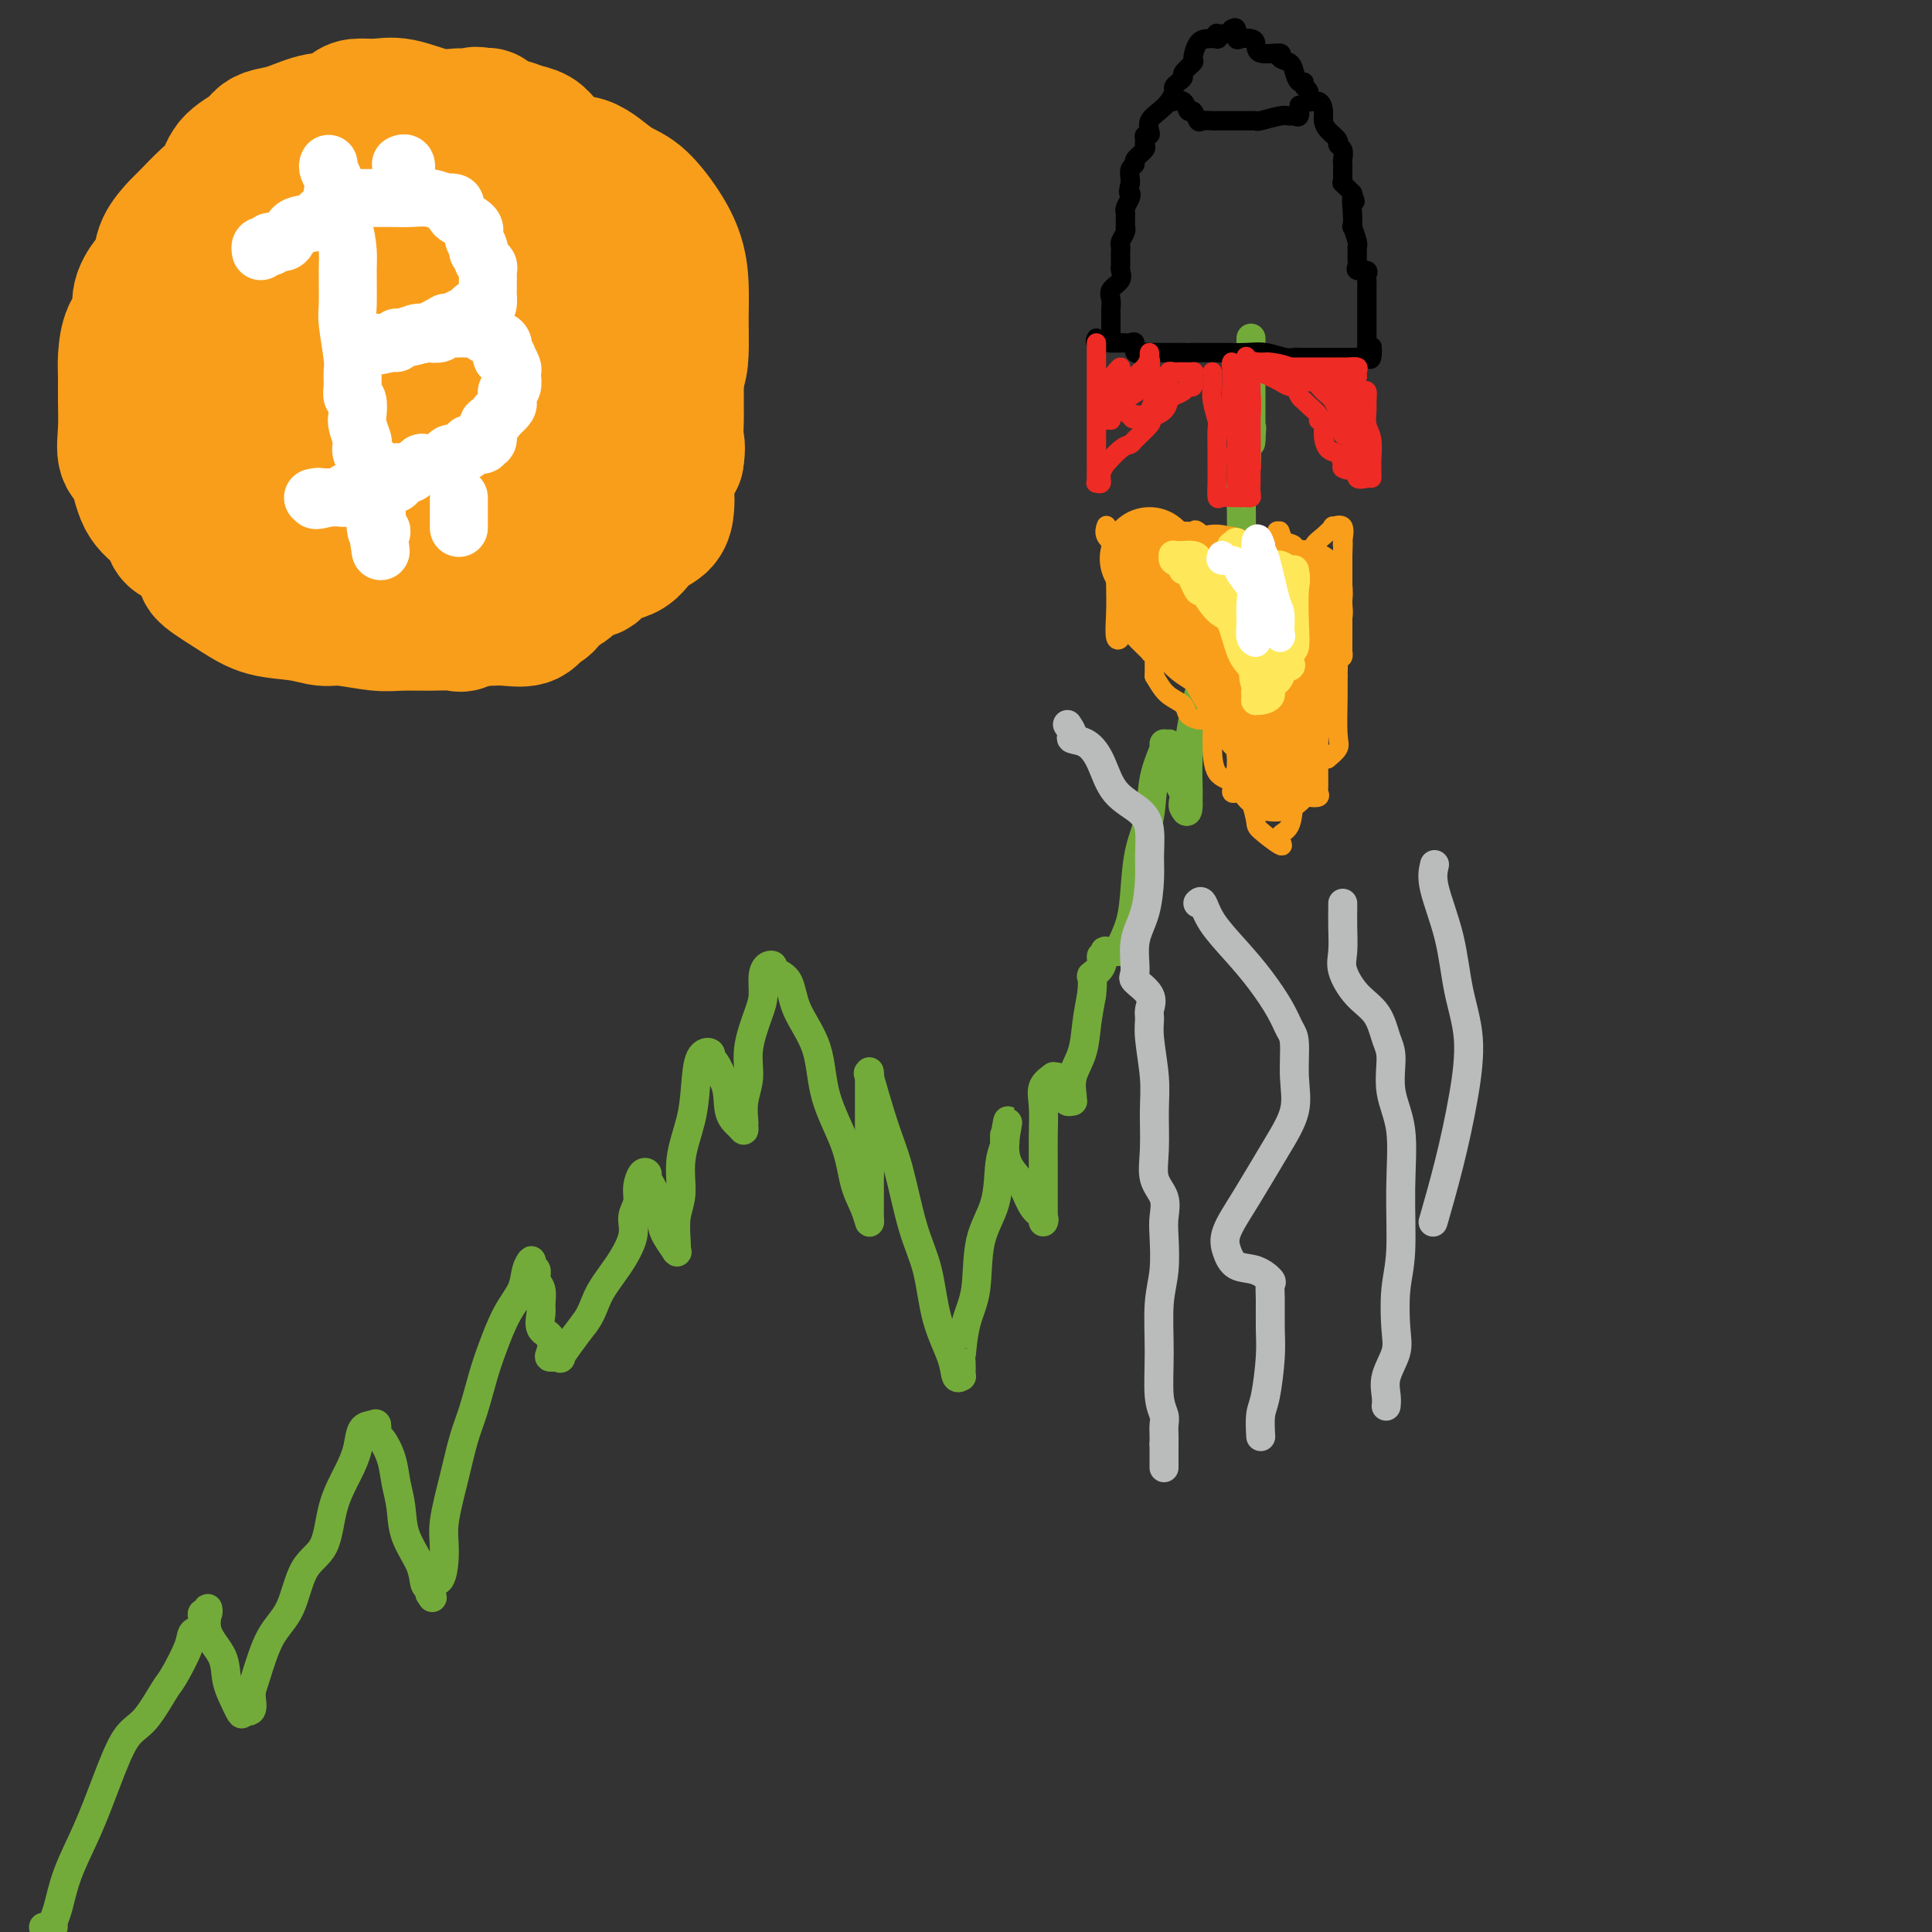<svg viewBox='0 0 400 400' version='1.1' xmlns='http://www.w3.org/2000/svg' xmlns:xlink='http://www.w3.org/1999/xlink'><rect x="0" y="0" width="400" height="400" fill="#333333" stroke="none"/><g fill='none' stroke='#73AB3A' stroke-width='6' stroke-linecap='round' stroke-linejoin='round'><path d='M9,399c0.304,-0.017 0.608,-0.034 1,0c0.392,0.034 0.874,0.120 1,0c0.126,-0.120 -0.102,-0.446 0,-1c0.102,-0.554 0.533,-1.335 1,-3c0.467,-1.665 0.970,-4.213 2,-7c1.030,-2.787 2.587,-5.811 4,-9c1.413,-3.189 2.681,-6.541 4,-10c1.319,-3.459 2.690,-7.023 4,-9c1.310,-1.977 2.559,-2.365 4,-4c1.441,-1.635 3.073,-4.517 4,-6c0.927,-1.483 1.149,-1.567 2,-3c0.851,-1.433 2.332,-4.216 3,-6c0.668,-1.784 0.522,-2.568 1,-3c0.478,-0.432 1.578,-0.513 2,-1c0.422,-0.487 0.165,-1.380 0,-2c-0.165,-0.620 -0.240,-0.968 0,-1c0.240,-0.032 0.793,0.251 1,0c0.207,-0.251 0.066,-1.037 0,-1c-0.066,0.037 -0.058,0.897 0,1c0.058,0.103 0.165,-0.550 0,0c-0.165,0.550 -0.601,2.302 0,4c0.601,1.698 2.239,3.342 3,5c0.761,1.658 0.646,3.331 1,5c0.354,1.669 1.177,3.335 2,5'/><path d='M49,353c1.342,3.022 1.199,1.576 1,1c-0.199,-0.576 -0.452,-0.282 0,0c0.452,0.282 1.609,0.551 2,0c0.391,-0.551 0.018,-1.922 0,-3c-0.018,-1.078 0.321,-1.863 1,-4c0.679,-2.137 1.700,-5.626 3,-8c1.300,-2.374 2.880,-3.632 4,-6c1.120,-2.368 1.782,-5.847 3,-8c1.218,-2.153 2.994,-2.980 4,-5c1.006,-2.020 1.243,-5.234 2,-8c0.757,-2.766 2.035,-5.083 3,-7c0.965,-1.917 1.617,-3.435 2,-5c0.383,-1.565 0.497,-3.179 1,-4c0.503,-0.821 1.395,-0.850 2,-1c0.605,-0.150 0.921,-0.421 1,0c0.079,0.421 -0.080,1.535 0,2c0.080,0.465 0.401,0.282 1,1c0.599,0.718 1.478,2.337 2,4c0.522,1.663 0.689,3.370 1,5c0.311,1.630 0.767,3.182 1,5c0.233,1.818 0.245,3.903 1,6c0.755,2.097 2.255,4.205 3,6c0.745,1.795 0.736,3.275 1,4c0.264,0.725 0.802,0.695 1,1c0.198,0.305 0.057,0.944 0,1c-0.057,0.056 -0.028,-0.472 0,-1'/><path d='M89,329c1.134,3.931 -0.030,0.260 0,-1c0.030,-1.260 1.254,-0.107 2,-1c0.746,-0.893 1.015,-3.832 1,-6c-0.015,-2.168 -0.313,-3.566 0,-6c0.313,-2.434 1.238,-5.905 2,-9c0.762,-3.095 1.361,-5.815 2,-8c0.639,-2.185 1.316,-3.837 2,-6c0.684,-2.163 1.373,-4.837 2,-7c0.627,-2.163 1.191,-3.814 2,-6c0.809,-2.186 1.862,-4.908 3,-7c1.138,-2.092 2.362,-3.553 3,-5c0.638,-1.447 0.692,-2.879 1,-4c0.308,-1.121 0.871,-1.931 1,-2c0.129,-0.069 -0.176,0.604 0,1c0.176,0.396 0.832,0.513 1,1c0.168,0.487 -0.153,1.342 0,2c0.153,0.658 0.780,1.120 1,2c0.220,0.880 0.031,2.180 0,3c-0.031,0.820 0.095,1.162 0,2c-0.095,0.838 -0.410,2.171 0,3c0.410,0.829 1.544,1.152 2,2c0.456,0.848 0.232,2.219 0,3c-0.232,0.781 -0.474,0.972 0,1c0.474,0.028 1.663,-0.106 2,0c0.337,0.106 -0.179,0.452 0,0c0.179,-0.452 1.051,-1.700 2,-3c0.949,-1.300 1.974,-2.650 3,-4'/><path d='M121,274c1.570,-2.006 1.994,-4.021 3,-6c1.006,-1.979 2.595,-3.922 4,-6c1.405,-2.078 2.628,-4.291 3,-6c0.372,-1.709 -0.106,-2.913 0,-4c0.106,-1.087 0.797,-2.056 1,-3c0.203,-0.944 -0.083,-1.864 0,-3c0.083,-1.136 0.533,-2.488 1,-3c0.467,-0.512 0.950,-0.185 1,0c0.050,0.185 -0.333,0.229 0,1c0.333,0.771 1.382,2.269 2,4c0.618,1.731 0.807,3.694 1,5c0.193,1.306 0.392,1.954 1,3c0.608,1.046 1.626,2.489 2,3c0.374,0.511 0.104,0.089 0,0c-0.104,-0.089 -0.044,0.156 0,0c0.044,-0.156 0.071,-0.714 0,-2c-0.071,-1.286 -0.240,-3.300 0,-5c0.240,-1.700 0.889,-3.086 1,-5c0.111,-1.914 -0.316,-4.356 0,-7c0.316,-2.644 1.377,-5.489 2,-8c0.623,-2.511 0.810,-4.686 1,-7c0.190,-2.314 0.382,-4.766 1,-6c0.618,-1.234 1.660,-1.248 2,-1c0.340,0.248 -0.024,0.759 0,1c0.024,0.241 0.435,0.212 1,1c0.565,0.788 1.282,2.394 2,4'/><path d='M150,224c0.895,1.971 0.632,4.398 1,6c0.368,1.602 1.365,2.380 2,3c0.635,0.620 0.906,1.084 1,1c0.094,-0.084 0.009,-0.715 0,-1c-0.009,-0.285 0.057,-0.226 0,-1c-0.057,-0.774 -0.236,-2.383 0,-4c0.236,-1.617 0.886,-3.241 1,-5c0.114,-1.759 -0.307,-3.652 0,-6c0.307,-2.348 1.341,-5.152 2,-7c0.659,-1.848 0.944,-2.741 1,-4c0.056,-1.259 -0.118,-2.884 0,-4c0.118,-1.116 0.529,-1.722 1,-2c0.471,-0.278 1.002,-0.228 1,0c-0.002,0.228 -0.536,0.633 0,1c0.536,0.367 2.143,0.696 3,2c0.857,1.304 0.964,3.583 2,6c1.036,2.417 3.002,4.971 4,8c0.998,3.029 1.028,6.533 2,10c0.972,3.467 2.887,6.898 4,10c1.113,3.102 1.422,5.876 2,8c0.578,2.124 1.423,3.600 2,5c0.577,1.400 0.887,2.726 1,3c0.113,0.274 0.030,-0.504 0,-1c-0.030,-0.496 -0.008,-0.710 0,-1c0.008,-0.290 0.002,-0.654 0,-2c-0.002,-1.346 -0.001,-3.673 0,-6'/><path d='M180,243c-0.000,-2.094 -0.000,-2.328 0,-4c0.000,-1.672 0.001,-4.782 0,-7c-0.001,-2.218 -0.003,-3.545 0,-5c0.003,-1.455 0.010,-3.038 0,-4c-0.010,-0.962 -0.036,-1.303 0,-1c0.036,0.303 0.134,1.251 0,1c-0.134,-0.251 -0.499,-1.699 0,0c0.499,1.699 1.861,6.545 3,10c1.139,3.455 2.053,5.519 3,9c0.947,3.481 1.927,8.380 3,12c1.073,3.620 2.239,5.961 3,9c0.761,3.039 1.118,6.776 2,10c0.882,3.224 2.289,5.934 3,8c0.711,2.066 0.727,3.488 1,4c0.273,0.512 0.805,0.115 1,0c0.195,-0.115 0.054,0.053 0,0c-0.054,-0.053 -0.021,-0.326 0,-1c0.021,-0.674 0.031,-1.749 0,-2c-0.031,-0.251 -0.103,0.324 0,-1c0.103,-1.324 0.380,-4.546 1,-7c0.620,-2.454 1.581,-4.141 2,-7c0.419,-2.859 0.294,-6.890 1,-10c0.706,-3.110 2.242,-5.300 3,-8c0.758,-2.700 0.739,-5.909 1,-8c0.261,-2.091 0.801,-3.063 1,-4c0.199,-0.937 0.057,-1.839 0,-2c-0.057,-0.161 -0.028,0.420 0,1'/><path d='M208,236c1.452,-7.685 0.081,-2.396 0,1c-0.081,3.396 1.127,4.900 2,6c0.873,1.100 1.411,1.794 2,3c0.589,1.206 1.230,2.922 2,4c0.770,1.078 1.671,1.518 2,2c0.329,0.482 0.088,1.008 0,1c-0.088,-0.008 -0.024,-0.548 0,-1c0.024,-0.452 0.007,-0.816 0,-1c-0.007,-0.184 -0.004,-0.188 0,-2c0.004,-1.812 0.009,-5.432 0,-8c-0.009,-2.568 -0.032,-4.086 0,-6c0.032,-1.914 0.118,-4.226 0,-6c-0.118,-1.774 -0.439,-3.009 0,-4c0.439,-0.991 1.637,-1.737 2,-2c0.363,-0.263 -0.109,-0.043 0,0c0.109,0.043 0.799,-0.090 1,0c0.201,0.090 -0.086,0.402 0,1c0.086,0.598 0.545,1.481 1,2c0.455,0.519 0.907,0.674 1,1c0.093,0.326 -0.173,0.822 0,1c0.173,0.178 0.785,0.037 1,0c0.215,-0.037 0.032,0.028 0,0c-0.032,-0.028 0.085,-0.151 0,-1c-0.085,-0.849 -0.373,-2.423 0,-4c0.373,-1.577 1.408,-3.155 2,-5c0.592,-1.845 0.741,-3.956 1,-6c0.259,-2.044 0.630,-4.022 1,-6'/><path d='M226,206c0.493,-4.222 -0.274,-3.776 0,-4c0.274,-0.224 1.588,-1.118 2,-2c0.412,-0.882 -0.078,-1.753 0,-2c0.078,-0.247 0.724,0.130 1,0c0.276,-0.130 0.183,-0.767 0,-1c-0.183,-0.233 -0.455,-0.062 0,0c0.455,0.062 1.637,0.017 2,0c0.363,-0.017 -0.092,-0.004 0,0c0.092,0.004 0.732,-0.001 1,0c0.268,0.001 0.165,0.007 0,0c-0.165,-0.007 -0.391,-0.028 0,-1c0.391,-0.972 1.399,-2.894 2,-5c0.601,-2.106 0.796,-4.396 1,-7c0.204,-2.604 0.418,-5.521 1,-8c0.582,-2.479 1.533,-4.521 2,-7c0.467,-2.479 0.450,-5.397 1,-8c0.550,-2.603 1.666,-4.892 2,-6c0.334,-1.108 -0.113,-1.033 0,-1c0.113,0.033 0.787,0.026 1,0c0.213,-0.026 -0.034,-0.070 0,1c0.034,1.070 0.349,3.256 1,5c0.651,1.744 1.637,3.046 2,4c0.363,0.954 0.104,1.558 0,2c-0.104,0.442 -0.052,0.721 0,1'/><path d='M245,167c0.845,1.904 0.958,0.666 1,0c0.042,-0.666 0.013,-0.758 0,-1c-0.013,-0.242 -0.012,-0.633 0,-1c0.012,-0.367 0.034,-0.708 0,-2c-0.034,-1.292 -0.122,-3.533 0,-6c0.122,-2.467 0.456,-5.160 1,-8c0.544,-2.840 1.297,-5.826 2,-8c0.703,-2.174 1.355,-3.535 2,-6c0.645,-2.465 1.283,-6.034 2,-8c0.717,-1.966 1.513,-2.330 2,-3c0.487,-0.670 0.666,-1.648 1,-2c0.334,-0.352 0.821,-0.079 1,0c0.179,0.079 0.048,-0.037 0,0c-0.048,0.037 -0.013,0.226 0,0c0.013,-0.226 0.002,-0.868 0,-2c-0.002,-1.132 0.003,-2.756 0,-4c-0.003,-1.244 -0.015,-2.109 0,-4c0.015,-1.891 0.056,-4.808 0,-7c-0.056,-2.192 -0.208,-3.659 0,-5c0.208,-1.341 0.777,-2.555 1,-4c0.223,-1.445 0.098,-3.120 0,-4c-0.098,-0.880 -0.171,-0.966 0,-1c0.171,-0.034 0.585,-0.017 1,0'/><path d='M259,91c0.309,-4.800 0.083,-1.300 0,0c-0.083,1.300 -0.022,0.401 0,0c0.022,-0.401 0.006,-0.303 0,-1c-0.006,-0.697 -0.002,-2.189 0,-3c0.002,-0.811 0.000,-0.942 0,-2c-0.000,-1.058 -0.000,-3.044 0,-5c0.000,-1.956 0.000,-3.883 0,-5c-0.000,-1.117 -0.000,-1.423 0,-2c0.000,-0.577 0.000,-1.425 0,-2c-0.000,-0.575 -0.000,-0.879 0,-1c0.000,-0.121 0.000,-0.061 0,0'/></g>
<g fill='none' stroke='#000000' stroke-width='4' stroke-linecap='round' stroke-linejoin='round'><path d='M254,7c-0.849,0.030 -1.697,0.060 -2,0c-0.303,-0.060 -0.059,-0.211 0,0c0.059,0.211 -0.065,0.785 0,1c0.065,0.215 0.321,0.070 0,0c-0.321,-0.070 -1.218,-0.065 -2,0c-0.782,0.065 -1.449,0.188 -2,1c-0.551,0.812 -0.988,2.311 -1,3c-0.012,0.689 0.399,0.566 0,1c-0.399,0.434 -1.609,1.425 -2,2c-0.391,0.575 0.037,0.734 0,1c-0.037,0.266 -0.537,0.637 -1,1c-0.463,0.363 -0.888,0.716 -1,1c-0.112,0.284 0.089,0.499 0,1c-0.089,0.501 -0.468,1.287 -1,2c-0.532,0.713 -1.218,1.353 -2,2c-0.782,0.647 -1.659,1.301 -2,2c-0.341,0.699 -0.144,1.445 0,2c0.144,0.555 0.237,0.921 0,1c-0.237,0.079 -0.803,-0.130 -1,0c-0.197,0.130 -0.024,0.598 0,1c0.024,0.402 -0.103,0.737 0,1c0.103,0.263 0.434,0.455 0,1c-0.434,0.545 -1.633,1.441 -2,2c-0.367,0.559 0.097,0.779 0,1c-0.097,0.221 -0.757,0.444 -1,1c-0.243,0.556 -0.069,1.445 0,2c0.069,0.555 0.035,0.778 0,1'/><path d='M234,38c-0.635,2.432 -0.223,2.012 0,2c0.223,-0.012 0.256,0.383 0,1c-0.256,0.617 -0.801,1.457 -1,2c-0.199,0.543 -0.052,0.788 0,1c0.052,0.212 0.010,0.389 0,1c-0.010,0.611 0.011,1.655 0,2c-0.011,0.345 -0.056,-0.011 0,0c0.056,0.011 0.211,0.388 0,1c-0.211,0.612 -0.788,1.460 -1,2c-0.212,0.540 -0.057,0.774 0,1c0.057,0.226 0.017,0.445 0,1c-0.017,0.555 -0.012,1.447 0,2c0.012,0.553 0.031,0.767 0,1c-0.031,0.233 -0.114,0.486 0,1c0.114,0.514 0.423,1.289 0,2c-0.423,0.711 -1.577,1.356 -2,2c-0.423,0.644 -0.113,1.286 0,2c0.113,0.714 0.030,1.501 0,2c-0.030,0.499 -0.008,0.711 0,1c0.008,0.289 0.002,0.656 0,1c-0.002,0.344 -0.001,0.667 0,1c0.001,0.333 0.000,0.677 0,1c-0.000,0.323 -0.000,0.625 0,1c0.000,0.375 0.000,0.821 0,1c-0.000,0.179 -0.000,0.089 0,0'/><path d='M255,6c0.439,-0.226 0.878,-0.451 1,0c0.122,0.451 -0.073,1.579 0,2c0.073,0.421 0.413,0.136 1,0c0.587,-0.136 1.420,-0.124 2,0c0.580,0.124 0.908,0.361 1,1c0.092,0.639 -0.053,1.679 1,2c1.053,0.321 3.304,-0.078 4,0c0.696,0.078 -0.163,0.633 0,1c0.163,0.367 1.349,0.547 2,1c0.651,0.453 0.767,1.181 1,2c0.233,0.819 0.582,1.730 1,2c0.418,0.270 0.903,-0.101 1,0c0.097,0.101 -0.194,0.674 0,1c0.194,0.326 0.875,0.405 1,1c0.125,0.595 -0.305,1.706 0,2c0.305,0.294 1.343,-0.230 2,0c0.657,0.230 0.931,1.214 1,2c0.069,0.786 -0.069,1.376 0,2c0.069,0.624 0.344,1.284 1,2c0.656,0.716 1.692,1.487 2,2c0.308,0.513 -0.114,0.766 0,1c0.114,0.234 0.762,0.447 1,1c0.238,0.553 0.064,1.445 0,2c-0.064,0.555 -0.019,0.774 0,1c0.019,0.226 0.011,0.458 0,1c-0.011,0.542 -0.023,1.393 0,2c0.023,0.607 0.083,0.971 0,1c-0.083,0.029 -0.309,-0.277 0,0c0.309,0.277 1.155,1.139 2,2'/><path d='M280,40c1.084,3.036 0.294,1.125 0,1c-0.294,-0.125 -0.093,1.535 0,3c0.093,1.465 0.078,2.734 0,3c-0.078,0.266 -0.217,-0.472 0,0c0.217,0.472 0.791,2.154 1,3c0.209,0.846 0.054,0.858 0,1c-0.054,0.142 -0.007,0.415 0,1c0.007,0.585 -0.026,1.480 0,2c0.026,0.520 0.112,0.663 0,1c-0.112,0.337 -0.422,0.869 0,1c0.422,0.131 1.577,-0.138 2,0c0.423,0.138 0.113,0.684 0,1c-0.113,0.316 -0.030,0.403 0,1c0.030,0.597 0.008,1.704 0,2c-0.008,0.296 -0.002,-0.219 0,0c0.002,0.219 0.001,1.172 0,2c-0.001,0.828 -0.000,1.531 0,2c0.000,0.469 0.000,0.703 0,1c-0.000,0.297 -0.000,0.656 0,1c0.000,0.344 0.000,0.672 0,1c-0.000,0.328 -0.000,0.655 0,1c0.000,0.345 0.000,0.708 0,1c-0.000,0.292 -0.000,0.512 0,1c0.000,0.488 0.000,1.244 0,2'/><path d='M283,72c0.678,4.829 0.873,0.902 1,0c0.127,-0.902 0.185,1.223 0,2c-0.185,0.777 -0.612,0.208 -1,0c-0.388,-0.208 -0.736,-0.056 -1,0c-0.264,0.056 -0.443,0.015 -1,0c-0.557,-0.015 -1.493,-0.004 -2,0c-0.507,0.004 -0.585,0.001 -1,0c-0.415,-0.001 -1.165,-0.000 -2,0c-0.835,0.000 -1.753,-0.000 -2,0c-0.247,0.000 0.178,0.001 0,0c-0.178,-0.001 -0.960,-0.004 -2,0c-1.040,0.004 -2.339,0.015 -3,0c-0.661,-0.015 -0.685,-0.057 -1,0c-0.315,0.057 -0.921,0.211 -2,0c-1.079,-0.211 -2.630,-0.789 -4,-1c-1.370,-0.211 -2.559,-0.057 -4,0c-1.441,0.057 -3.135,0.015 -4,0c-0.865,-0.015 -0.902,-0.004 -2,0c-1.098,0.004 -3.257,0.001 -4,0c-0.743,-0.001 -0.069,-0.000 0,0c0.069,0.000 -0.465,0.000 -1,0'/><path d='M247,73c-5.975,0.155 -2.913,0.041 -2,0c0.913,-0.041 -0.323,-0.011 -1,0c-0.677,0.011 -0.794,0.003 -1,0c-0.206,-0.003 -0.502,-0.001 -1,0c-0.498,0.001 -1.199,0.002 -2,0c-0.801,-0.002 -1.702,-0.008 -2,0c-0.298,0.008 0.008,0.030 0,0c-0.008,-0.030 -0.331,-0.113 -1,0c-0.669,0.113 -1.684,0.423 -2,0c-0.316,-0.423 0.067,-1.577 0,-2c-0.067,-0.423 -0.582,-0.113 -1,0c-0.418,0.113 -0.737,0.030 -1,0c-0.263,-0.030 -0.470,-0.007 -1,0c-0.530,0.007 -1.382,-0.002 -2,0c-0.618,0.002 -1.003,0.014 -1,0c0.003,-0.014 0.392,-0.055 0,0c-0.392,0.055 -1.567,0.207 -2,0c-0.433,-0.207 -0.124,-0.773 0,-1c0.124,-0.227 0.062,-0.113 0,0'/><path d='M243,21c0.054,-0.017 0.108,-0.035 0,0c-0.108,0.035 -0.380,0.122 0,0c0.380,-0.122 1.410,-0.453 2,0c0.590,0.453 0.739,1.691 1,2c0.261,0.309 0.633,-0.309 1,0c0.367,0.309 0.727,1.547 1,2c0.273,0.453 0.458,0.121 1,0c0.542,-0.121 1.439,-0.033 2,0c0.561,0.033 0.784,0.009 1,0c0.216,-0.009 0.425,-0.002 1,0c0.575,0.002 1.517,0.000 2,0c0.483,-0.000 0.508,0.001 1,0c0.492,-0.001 1.452,-0.004 2,0c0.548,0.004 0.686,0.015 1,0c0.314,-0.015 0.805,-0.057 1,0c0.195,0.057 0.095,0.213 1,0c0.905,-0.213 2.817,-0.797 4,-1c1.183,-0.203 1.637,-0.027 2,0c0.363,0.027 0.633,-0.096 1,0c0.367,0.096 0.830,0.410 1,0c0.170,-0.410 0.049,-1.546 0,-2c-0.049,-0.454 -0.024,-0.227 0,0'/></g>
<g fill='none' stroke='#EE2B24' stroke-width='4' stroke-linecap='round' stroke-linejoin='round'><path d='M227,71c-0.000,0.164 -0.000,0.327 0,1c0.000,0.673 0.000,1.854 0,2c-0.000,0.146 -0.000,-0.744 0,0c0.000,0.744 0.000,3.120 0,5c-0.000,1.880 -0.000,3.262 0,5c0.000,1.738 0.000,3.832 0,5c-0.000,1.168 -0.000,1.408 0,2c0.000,0.592 0.000,1.534 0,2c-0.000,0.466 -0.000,0.457 0,1c0.000,0.543 0.000,1.638 0,2c-0.000,0.362 -0.001,-0.008 0,0c0.001,0.008 0.004,0.396 0,1c-0.004,0.604 -0.016,1.424 0,2c0.016,0.576 0.061,0.906 0,1c-0.061,0.094 -0.229,-0.049 0,0c0.229,0.049 0.855,0.290 1,0c0.145,-0.290 -0.192,-1.111 0,-2c0.192,-0.889 0.914,-1.847 1,-2c0.086,-0.153 -0.463,0.499 0,0c0.463,-0.499 1.939,-2.147 3,-3c1.061,-0.853 1.707,-0.909 2,-1c0.293,-0.091 0.233,-0.217 1,-1c0.767,-0.783 2.362,-2.224 3,-3c0.638,-0.776 0.319,-0.888 0,-1'/><path d='M238,87c1.821,-2.051 0.873,-1.179 1,-1c0.127,0.179 1.329,-0.334 2,-1c0.671,-0.666 0.810,-1.483 1,-2c0.190,-0.517 0.429,-0.734 1,-1c0.571,-0.266 1.473,-0.583 2,-1c0.527,-0.417 0.679,-0.935 1,-1c0.321,-0.065 0.811,0.322 1,0c0.189,-0.322 0.076,-1.354 0,-2c-0.076,-0.646 -0.114,-0.905 0,-1c0.114,-0.095 0.380,-0.027 0,0c-0.380,0.027 -1.407,0.011 -2,0c-0.593,-0.011 -0.753,-0.019 -1,0c-0.247,0.019 -0.583,0.063 -1,0c-0.417,-0.063 -0.916,-0.235 -1,0c-0.084,0.235 0.246,0.875 0,1c-0.246,0.125 -1.069,-0.266 -2,0c-0.931,0.266 -1.970,1.188 -3,2c-1.030,0.812 -2.052,1.514 -3,2c-0.948,0.486 -1.823,0.754 -2,1c-0.177,0.246 0.344,0.468 0,1c-0.344,0.532 -1.554,1.374 -2,2c-0.446,0.626 -0.127,1.036 0,1c0.127,-0.036 0.064,-0.518 0,-1'/><path d='M230,86c-2.639,1.408 -0.735,0.427 1,-1c1.735,-1.427 3.302,-3.301 4,-4c0.698,-0.699 0.527,-0.221 1,-1c0.473,-0.779 1.591,-2.813 2,-4c0.409,-1.187 0.108,-1.528 0,-2c-0.108,-0.472 -0.025,-1.075 0,-1c0.025,0.075 -0.009,0.827 0,1c0.009,0.173 0.063,-0.234 0,0c-0.063,0.234 -0.241,1.111 -1,2c-0.759,0.889 -2.098,1.792 -3,3c-0.902,1.208 -1.365,2.721 -2,4c-0.635,1.279 -1.440,2.324 -2,3c-0.560,0.676 -0.876,0.984 -1,1c-0.124,0.016 -0.058,-0.259 0,-1c0.058,-0.741 0.106,-1.948 0,-3c-0.106,-1.052 -0.368,-1.948 0,-3c0.368,-1.052 1.365,-2.258 2,-3c0.635,-0.742 0.908,-1.019 1,-1c0.092,0.019 0.004,0.335 0,1c-0.004,0.665 0.076,1.679 0,3c-0.076,1.321 -0.307,2.949 0,4c0.307,1.051 1.154,1.526 2,2'/><path d='M234,86c0.662,1.383 0.816,0.339 1,0c0.184,-0.339 0.399,0.027 1,0c0.601,-0.027 1.587,-0.445 2,-1c0.413,-0.555 0.254,-1.245 1,-2c0.746,-0.755 2.396,-1.573 3,-2c0.604,-0.427 0.163,-0.461 0,-1c-0.163,-0.539 -0.046,-1.583 0,-2c0.046,-0.417 0.023,-0.209 0,0'/><path d='M251,77c0.002,0.323 0.004,0.647 0,1c-0.004,0.353 -0.015,0.736 0,1c0.015,0.264 0.057,0.409 0,1c-0.057,0.591 -0.211,1.627 0,3c0.211,1.373 0.789,3.084 1,4c0.211,0.916 0.056,1.038 0,2c-0.056,0.962 -0.013,2.766 0,4c0.013,1.234 -0.004,1.900 0,3c0.004,1.100 0.028,2.634 0,4c-0.028,1.366 -0.110,2.562 0,3c0.110,0.438 0.411,0.117 1,0c0.589,-0.117 1.466,-0.032 2,0c0.534,0.032 0.724,0.009 1,0c0.276,-0.009 0.638,-0.005 1,0'/><path d='M257,103c0.939,-0.007 0.788,-0.025 1,0c0.212,0.025 0.789,0.092 1,0c0.211,-0.092 0.057,-0.344 0,-1c-0.057,-0.656 -0.015,-1.717 0,-2c0.015,-0.283 0.004,0.210 0,0c-0.004,-0.210 -0.001,-1.124 0,-2c0.001,-0.876 0.000,-1.713 0,-2c-0.000,-0.287 -0.000,-0.022 0,0c0.000,0.022 0.001,-0.198 0,-1c-0.001,-0.802 -0.004,-2.186 0,-3c0.004,-0.814 0.015,-1.058 0,-2c-0.015,-0.942 -0.057,-2.581 0,-4c0.057,-1.419 0.211,-2.618 0,-4c-0.211,-1.382 -0.789,-2.946 -1,-4c-0.211,-1.054 -0.057,-1.599 0,-2c0.057,-0.401 0.015,-0.660 0,-1c-0.015,-0.340 -0.004,-0.761 0,-1c0.004,-0.239 0.001,-0.295 0,0c-0.001,0.295 -0.000,0.941 0,2c0.000,1.059 0.000,2.529 0,4'/><path d='M258,80c0.121,2.032 0.425,4.611 0,7c-0.425,2.389 -1.578,4.589 -2,6c-0.422,1.411 -0.113,2.032 0,3c0.113,0.968 0.030,2.284 0,3c-0.030,0.716 -0.007,0.833 0,1c0.007,0.167 -0.002,0.384 0,0c0.002,-0.384 0.015,-1.368 0,-2c-0.015,-0.632 -0.057,-0.911 0,-2c0.057,-1.089 0.211,-2.986 0,-5c-0.211,-2.014 -0.789,-4.144 -1,-6c-0.211,-1.856 -0.054,-3.437 0,-5c0.054,-1.563 0.004,-3.106 0,-4c-0.004,-0.894 0.036,-1.139 0,-1c-0.036,0.139 -0.149,0.660 0,1c0.149,0.340 0.561,0.497 1,1c0.439,0.503 0.906,1.351 1,3c0.094,1.649 -0.185,4.097 0,6c0.185,1.903 0.834,3.259 1,5c0.166,1.741 -0.152,3.868 0,5c0.152,1.132 0.773,1.270 1,1c0.227,-0.270 0.061,-0.949 0,-1c-0.061,-0.051 -0.016,0.525 0,0c0.016,-0.525 0.005,-2.150 0,-4c-0.005,-1.850 -0.002,-3.925 0,-6'/><path d='M259,86c0.154,-2.510 0.040,-3.786 0,-5c-0.040,-1.214 -0.007,-2.364 0,-3c0.007,-0.636 -0.013,-0.756 0,-1c0.013,-0.244 0.058,-0.612 0,-1c-0.058,-0.388 -0.220,-0.794 0,-1c0.220,-0.206 0.821,-0.210 1,0c0.179,0.210 -0.065,0.635 0,1c0.065,0.365 0.437,0.670 1,1c0.563,0.330 1.317,0.683 2,1c0.683,0.317 1.297,0.596 2,1c0.703,0.404 1.497,0.933 2,1c0.503,0.067 0.717,-0.330 1,0c0.283,0.330 0.635,1.385 1,2c0.365,0.615 0.743,0.789 1,1c0.257,0.211 0.394,0.457 1,1c0.606,0.543 1.681,1.382 2,2c0.319,0.618 -0.118,1.015 0,1c0.118,-0.015 0.791,-0.443 1,0c0.209,0.443 -0.047,1.758 0,3c0.047,1.242 0.397,2.411 1,3c0.603,0.589 1.458,0.597 2,1c0.542,0.403 0.771,1.202 1,2'/><path d='M278,96c1.540,2.491 0.389,0.718 0,0c-0.389,-0.718 -0.015,-0.381 0,0c0.015,0.381 -0.329,0.806 0,1c0.329,0.194 1.332,0.158 2,0c0.668,-0.158 1.002,-0.436 1,0c-0.002,0.436 -0.340,1.588 0,2c0.340,0.412 1.359,0.086 2,0c0.641,-0.086 0.905,0.069 1,0c0.095,-0.069 0.022,-0.363 0,-1c-0.022,-0.637 0.008,-1.616 0,-2c-0.008,-0.384 -0.055,-0.171 0,-1c0.055,-0.829 0.212,-2.699 0,-4c-0.212,-1.301 -0.792,-2.033 -1,-3c-0.208,-0.967 -0.045,-2.171 0,-3c0.045,-0.829 -0.029,-1.284 0,-2c0.029,-0.716 0.162,-1.693 0,-2c-0.162,-0.307 -0.618,0.055 -1,0c-0.382,-0.055 -0.691,-0.528 -1,-1'/><path d='M281,80c-0.457,-2.884 -0.098,-2.093 0,-2c0.098,0.093 -0.063,-0.511 0,-1c0.063,-0.489 0.350,-0.863 0,-1c-0.350,-0.137 -1.336,-0.037 -2,0c-0.664,0.037 -1.006,0.010 -1,0c0.006,-0.010 0.358,-0.003 0,0c-0.358,0.003 -1.427,0.001 -2,0c-0.573,-0.001 -0.649,-0.000 -2,0c-1.351,0.000 -3.976,-0.000 -5,0c-1.024,0.000 -0.446,0.001 -1,0c-0.554,-0.001 -2.241,-0.004 -3,0c-0.759,0.004 -0.590,0.015 -1,0c-0.410,-0.015 -1.399,-0.057 -2,0c-0.601,0.057 -0.813,0.211 -1,0c-0.187,-0.211 -0.349,-0.789 -1,-1c-0.651,-0.211 -1.791,-0.057 -2,0c-0.209,0.057 0.512,0.016 1,0c0.488,-0.016 0.744,-0.008 1,0'/><path d='M260,75c-2.624,-0.146 -0.183,-0.012 1,0c1.183,0.012 1.108,-0.098 2,0c0.892,0.098 2.750,0.402 4,1c1.250,0.598 1.891,1.488 3,2c1.109,0.512 2.688,0.644 4,1c1.312,0.356 2.359,0.936 3,1c0.641,0.064 0.876,-0.387 1,0c0.124,0.387 0.138,1.613 0,2c-0.138,0.387 -0.429,-0.064 0,0c0.429,0.064 1.579,0.642 2,1c0.421,0.358 0.113,0.496 0,1c-0.113,0.504 -0.031,1.374 0,2c0.031,0.626 0.013,1.009 0,1c-0.013,-0.009 -0.020,-0.409 0,0c0.020,0.409 0.065,1.626 0,3c-0.065,1.374 -0.242,2.905 0,4c0.242,1.095 0.902,1.755 1,2c0.098,0.245 -0.364,0.077 0,0c0.364,-0.077 1.556,-0.062 2,0c0.444,0.062 0.141,0.170 0,0c-0.141,-0.170 -0.119,-0.618 0,-1c0.119,-0.382 0.335,-0.697 0,-2c-0.335,-1.303 -1.220,-3.593 -2,-5c-0.780,-1.407 -1.455,-1.932 -2,-3c-0.545,-1.068 -0.961,-2.678 -1,-4c-0.039,-1.322 0.297,-2.356 0,-3c-0.297,-0.644 -1.228,-0.898 -2,-1c-0.772,-0.102 -1.386,-0.051 -2,0'/><path d='M274,77c-0.631,0.018 -0.208,0.562 0,1c0.208,0.438 0.200,0.769 0,1c-0.200,0.231 -0.592,0.360 0,1c0.592,0.640 2.167,1.789 3,3c0.833,1.211 0.923,2.484 1,3c0.077,0.516 0.140,0.274 0,1c-0.140,0.726 -0.485,2.419 0,3c0.485,0.581 1.798,0.051 2,0c0.202,-0.051 -0.707,0.378 -1,0c-0.293,-0.378 0.032,-1.563 0,-2c-0.032,-0.437 -0.420,-0.127 -1,-1c-0.580,-0.873 -1.353,-2.928 -2,-4c-0.647,-1.072 -1.169,-1.159 -2,-2c-0.831,-0.841 -1.970,-2.436 -3,-3c-1.030,-0.564 -1.950,-0.099 -2,0c-0.050,0.099 0.770,-0.169 1,0c0.230,0.169 -0.130,0.776 0,1c0.130,0.224 0.752,0.064 1,0c0.248,-0.064 0.124,-0.032 0,0'/></g>
<g fill='none' stroke='#F99E1B' stroke-width='4' stroke-linecap='round' stroke-linejoin='round'><path d='M229,109c0.061,-0.172 0.121,-0.343 0,0c-0.121,0.343 -0.424,1.202 0,2c0.424,0.798 1.577,1.535 2,2c0.423,0.465 0.118,0.658 0,2c-0.118,1.342 -0.048,3.834 0,6c0.048,2.166 0.073,4.007 0,6c-0.073,1.993 -0.245,4.139 0,5c0.245,0.861 0.907,0.438 1,0c0.093,-0.438 -0.382,-0.890 0,-1c0.382,-0.110 1.620,0.121 2,0c0.380,-0.121 -0.097,-0.596 0,-1c0.097,-0.404 0.770,-0.738 1,-1c0.230,-0.262 0.018,-0.452 0,0c-0.018,0.452 0.157,1.547 0,2c-0.157,0.453 -0.644,0.265 0,1c0.644,0.735 2.421,2.393 3,3c0.579,0.607 -0.041,0.163 0,0c0.041,-0.163 0.743,-0.047 1,0c0.257,0.047 0.069,0.023 0,0c-0.069,-0.023 -0.019,-0.045 0,0c0.019,0.045 0.005,0.156 0,1c-0.005,0.844 -0.003,2.422 0,4'/><path d='M239,140c1.279,2.205 1.977,3.218 3,4c1.023,0.782 2.373,1.334 3,2c0.627,0.666 0.532,1.447 1,2c0.468,0.553 1.498,0.878 2,1c0.502,0.122 0.474,0.042 1,0c0.526,-0.042 1.605,-0.047 2,0c0.395,0.047 0.107,0.145 0,0c-0.107,-0.145 -0.031,-0.535 0,0c0.031,0.535 0.018,1.993 0,3c-0.018,1.007 -0.039,1.563 0,3c0.039,1.437 0.139,3.756 1,5c0.861,1.244 2.482,1.415 3,2c0.518,0.585 -0.068,1.586 0,2c0.068,0.414 0.789,0.243 1,0c0.211,-0.243 -0.087,-0.557 0,-1c0.087,-0.443 0.559,-1.015 1,-2c0.441,-0.985 0.850,-2.384 1,-3c0.150,-0.616 0.039,-0.451 0,-1c-0.039,-0.549 -0.008,-1.814 0,-2c0.008,-0.186 -0.008,0.706 0,1c0.008,0.294 0.040,-0.012 0,1c-0.040,1.012 -0.154,3.341 0,5c0.154,1.659 0.574,2.649 1,4c0.426,1.351 0.856,3.063 1,4c0.144,0.937 0.000,1.098 1,2c1.000,0.902 3.143,2.543 4,3c0.857,0.457 0.429,-0.272 0,-1'/><path d='M265,174c0.664,0.444 -0.177,-0.447 0,-1c0.177,-0.553 1.371,-0.769 2,-2c0.629,-1.231 0.692,-3.479 1,-5c0.308,-1.521 0.861,-2.316 1,-3c0.139,-0.684 -0.134,-1.258 0,-1c0.134,0.258 0.677,1.349 1,2c0.323,0.651 0.426,0.864 1,1c0.574,0.136 1.618,0.197 2,0c0.382,-0.197 0.102,-0.651 0,-1c-0.102,-0.349 -0.027,-0.591 0,-1c0.027,-0.409 0.008,-0.983 0,-2c-0.008,-1.017 -0.003,-2.477 0,-4c0.003,-1.523 0.003,-3.108 0,-4c-0.003,-0.892 -0.011,-1.091 0,-1c0.011,0.091 0.039,0.471 0,1c-0.039,0.529 -0.147,1.207 0,2c0.147,0.793 0.547,1.699 1,2c0.453,0.301 0.959,-0.005 1,0c0.041,0.005 -0.381,0.319 0,0c0.381,-0.319 1.566,-1.271 2,-2c0.434,-0.729 0.117,-1.235 0,-3c-0.117,-1.765 -0.033,-4.790 0,-7c0.033,-2.210 0.017,-3.605 0,-5'/><path d='M277,140c0.060,-3.264 0.212,-3.923 0,-5c-0.212,-1.077 -0.786,-2.572 -1,-3c-0.214,-0.428 -0.068,0.212 0,1c0.068,0.788 0.057,1.723 0,2c-0.057,0.277 -0.159,-0.106 0,0c0.159,0.106 0.578,0.701 1,1c0.422,0.299 0.845,0.302 1,0c0.155,-0.302 0.042,-0.910 0,-1c-0.042,-0.090 -0.011,0.336 0,0c0.011,-0.336 0.003,-1.435 0,-3c-0.003,-1.565 -0.001,-3.597 0,-5c0.001,-1.403 0.000,-2.178 0,-3c-0.000,-0.822 -0.000,-1.692 0,-2c0.000,-0.308 0.000,-0.055 0,0c-0.000,0.055 -0.000,-0.090 0,0c0.000,0.090 0.000,0.413 0,1c-0.000,0.587 -0.000,1.437 0,2c0.000,0.563 0.000,0.839 0,1c-0.000,0.161 -0.000,0.209 0,0c0.000,-0.209 0.000,-0.674 0,-1c-0.000,-0.326 -0.000,-0.515 0,-1c0.000,-0.485 0.000,-1.268 0,-2c-0.000,-0.732 -0.000,-1.413 0,-2c0.000,-0.587 0.000,-1.081 0,-2c-0.000,-0.919 -0.000,-2.263 0,-3c0.000,-0.737 0.000,-0.869 0,-1'/><path d='M278,114c0.155,-3.752 0.041,-0.130 0,1c-0.041,1.130 -0.009,-0.230 0,-1c0.009,-0.770 -0.006,-0.948 0,-1c0.006,-0.052 0.031,0.023 0,0c-0.031,-0.023 -0.119,-0.144 0,-1c0.119,-0.856 0.445,-2.448 0,-3c-0.445,-0.552 -1.660,-0.064 -2,0c-0.340,0.064 0.194,-0.295 0,0c-0.194,0.295 -1.118,1.243 -2,2c-0.882,0.757 -1.724,1.323 -2,2c-0.276,0.677 0.013,1.465 0,2c-0.013,0.535 -0.327,0.816 -1,1c-0.673,0.184 -1.703,0.272 -2,0c-0.297,-0.272 0.141,-0.904 0,-1c-0.141,-0.096 -0.861,0.344 -1,0c-0.139,-0.344 0.303,-1.474 0,-2c-0.303,-0.526 -1.351,-0.449 -2,-1c-0.649,-0.551 -0.900,-1.729 -1,-2c-0.100,-0.271 -0.050,0.364 0,1'/><path d='M265,111c-0.944,-1.182 -0.304,-1.637 -1,0c-0.696,1.637 -2.730,5.366 -4,7c-1.270,1.634 -1.778,1.174 -2,1c-0.222,-0.174 -0.158,-0.061 0,0c0.158,0.061 0.410,0.072 0,0c-0.410,-0.072 -1.481,-0.226 -2,-1c-0.519,-0.774 -0.487,-2.170 -1,-3c-0.513,-0.830 -1.572,-1.096 -3,-2c-1.428,-0.904 -3.224,-2.445 -4,-3c-0.776,-0.555 -0.533,-0.124 -1,0c-0.467,0.124 -1.646,-0.060 -2,0c-0.354,0.060 0.116,0.363 0,1c-0.116,0.637 -0.818,1.606 -1,2c-0.182,0.394 0.156,0.212 0,0c-0.156,-0.212 -0.806,-0.453 -1,0c-0.194,0.453 0.067,1.599 0,2c-0.067,0.401 -0.463,0.058 -1,0c-0.537,-0.058 -1.216,0.170 -2,0c-0.784,-0.170 -1.674,-0.739 -2,-1c-0.326,-0.261 -0.087,-0.214 0,0c0.087,0.214 0.024,0.596 0,1c-0.024,0.404 -0.007,0.830 0,1c0.007,0.170 0.003,0.085 0,0'/></g>
<g fill='none' stroke='#F99E1B' stroke-width='20' stroke-linecap='round' stroke-linejoin='round'><path d='M238,115c0.091,0.546 0.182,1.093 0,1c-0.182,-0.093 -0.637,-0.825 0,0c0.637,0.825 2.365,3.207 3,5c0.635,1.793 0.175,2.999 1,4c0.825,1.001 2.935,1.798 4,3c1.065,1.202 1.087,2.807 2,4c0.913,1.193 2.718,1.972 4,3c1.282,1.028 2.040,2.304 3,4c0.960,1.696 2.122,3.812 3,5c0.878,1.188 1.473,1.447 2,2c0.527,0.553 0.986,1.400 1,2c0.014,0.600 -0.417,0.952 0,1c0.417,0.048 1.681,-0.209 2,0c0.319,0.209 -0.307,0.886 0,1c0.307,0.114 1.547,-0.333 2,0c0.453,0.333 0.117,1.446 0,2c-0.117,0.554 -0.017,0.548 0,1c0.017,0.452 -0.048,1.361 0,2c0.048,0.639 0.209,1.008 0,2c-0.209,0.992 -0.789,2.607 -1,3c-0.211,0.393 -0.053,-0.437 0,-1c0.053,-0.563 0.000,-0.861 0,-1c-0.000,-0.139 0.051,-0.120 0,-1c-0.051,-0.880 -0.206,-2.660 0,-4c0.206,-1.340 0.773,-2.240 1,-4c0.227,-1.760 0.113,-4.380 0,-7'/><path d='M265,142c0.184,-3.230 0.144,-2.304 0,-3c-0.144,-0.696 -0.394,-3.015 0,-4c0.394,-0.985 1.430,-0.635 2,-1c0.570,-0.365 0.675,-1.446 1,-2c0.325,-0.554 0.872,-0.583 1,-1c0.128,-0.417 -0.162,-1.224 0,-2c0.162,-0.776 0.776,-1.522 1,-2c0.224,-0.478 0.057,-0.688 0,-1c-0.057,-0.312 -0.003,-0.725 0,-1c0.003,-0.275 -0.046,-0.413 0,-1c0.046,-0.587 0.188,-1.622 0,-2c-0.188,-0.378 -0.707,-0.097 -1,0c-0.293,0.097 -0.360,0.010 -1,0c-0.640,-0.010 -1.855,0.058 -3,0c-1.145,-0.058 -2.222,-0.240 -3,0c-0.778,0.240 -1.256,0.902 -2,1c-0.744,0.098 -1.753,-0.368 -2,0c-0.247,0.368 0.270,1.571 0,2c-0.270,0.429 -1.327,0.084 -2,0c-0.673,-0.084 -0.964,0.093 -1,0c-0.036,-0.093 0.181,-0.456 0,-1c-0.181,-0.544 -0.760,-1.270 -1,-2c-0.240,-0.730 -0.142,-1.466 0,-2c0.142,-0.534 0.326,-0.867 0,-1c-0.326,-0.133 -1.163,-0.067 -2,0'/><path d='M252,119c-0.643,-0.892 -0.249,-0.121 0,0c0.249,0.121 0.354,-0.409 0,0c-0.354,0.409 -1.167,1.756 -2,3c-0.833,1.244 -1.687,2.385 -2,3c-0.313,0.615 -0.084,0.704 0,1c0.084,0.296 0.024,0.799 0,1c-0.024,0.201 -0.012,0.101 0,0'/></g>
<g fill='none' stroke='#FEE859' stroke-width='6' stroke-linecap='round' stroke-linejoin='round'><path d='M245,117c-0.057,0.546 -0.113,1.092 0,1c0.113,-0.092 0.397,-0.823 1,0c0.603,0.823 1.525,3.199 2,4c0.475,0.801 0.504,0.026 1,0c0.496,-0.026 1.460,0.696 2,1c0.540,0.304 0.655,0.189 1,0c0.345,-0.189 0.920,-0.450 1,0c0.080,0.450 -0.333,1.613 0,2c0.333,0.387 1.414,-0.001 2,0c0.586,0.001 0.678,0.392 1,1c0.322,0.608 0.875,1.433 1,2c0.125,0.567 -0.177,0.875 0,1c0.177,0.125 0.832,0.065 1,0c0.168,-0.065 -0.151,-0.136 0,0c0.151,0.136 0.772,0.478 1,0c0.228,-0.478 0.064,-1.775 0,-2c-0.064,-0.225 -0.030,0.623 0,1c0.030,0.377 0.054,0.283 0,1c-0.054,0.717 -0.186,2.245 0,4c0.186,1.755 0.689,3.739 1,5c0.311,1.261 0.430,1.801 1,2c0.570,0.199 1.591,0.057 2,0c0.409,-0.057 0.204,-0.028 0,0'/><path d='M263,140c0.497,2.007 -0.259,0.523 0,-1c0.259,-1.523 1.534,-3.086 2,-4c0.466,-0.914 0.123,-1.180 0,-1c-0.123,0.180 -0.025,0.805 0,1c0.025,0.195 -0.021,-0.041 0,0c0.021,0.041 0.110,0.357 0,1c-0.110,0.643 -0.418,1.611 0,2c0.418,0.389 1.562,0.197 2,0c0.438,-0.197 0.169,-0.399 0,-1c-0.169,-0.601 -0.239,-1.600 0,-2c0.239,-0.400 0.788,-0.199 1,-1c0.212,-0.801 0.086,-2.603 0,-5c-0.086,-2.397 -0.131,-5.388 0,-7c0.131,-1.612 0.440,-1.846 0,-2c-0.440,-0.154 -1.627,-0.227 -2,0c-0.373,0.227 0.069,0.754 0,1c-0.069,0.246 -0.650,0.210 -1,1c-0.350,0.790 -0.470,2.405 -1,3c-0.530,0.595 -1.468,0.169 -2,0c-0.532,-0.169 -0.656,-0.080 -1,0c-0.344,0.080 -0.907,0.151 -1,0c-0.093,-0.151 0.284,-0.525 0,-1c-0.284,-0.475 -1.230,-1.051 -2,-2c-0.770,-0.949 -1.363,-2.271 -2,-3c-0.637,-0.729 -1.319,-0.864 -2,-1'/><path d='M254,118c-1.571,-1.082 -1.998,-0.288 -2,0c-0.002,0.288 0.421,0.071 0,0c-0.421,-0.071 -1.684,0.005 -2,0c-0.316,-0.005 0.316,-0.093 0,0c-0.316,0.093 -1.581,0.365 -2,0c-0.419,-0.365 0.007,-1.367 0,-2c-0.007,-0.633 -0.448,-0.899 -1,-1c-0.552,-0.101 -1.214,-0.039 -2,0c-0.786,0.039 -1.697,0.054 -2,0c-0.303,-0.054 0.002,-0.177 0,0c-0.002,0.177 -0.310,0.656 0,1c0.310,0.344 1.238,0.554 2,1c0.762,0.446 1.359,1.127 2,2c0.641,0.873 1.326,1.939 2,3c0.674,1.061 1.336,2.118 2,3c0.664,0.882 1.329,1.589 2,2c0.671,0.411 1.346,0.527 2,2c0.654,1.473 1.286,4.304 2,6c0.714,1.696 1.511,2.259 2,3c0.489,0.741 0.670,1.661 1,2c0.330,0.339 0.809,0.097 1,0c0.191,-0.097 0.096,-0.048 0,0'/><path d='M261,140c2.249,3.759 -0.129,0.657 -1,0c-0.871,-0.657 -0.234,1.130 0,2c0.234,0.870 0.064,0.822 0,1c-0.064,0.178 -0.023,0.582 0,1c0.023,0.418 0.029,0.852 0,1c-0.029,0.148 -0.091,0.012 0,0c0.091,-0.012 0.336,0.100 1,0c0.664,-0.100 1.747,-0.411 2,-1c0.253,-0.589 -0.323,-1.457 0,-2c0.323,-0.543 1.546,-0.760 2,-2c0.454,-1.240 0.138,-3.502 0,-5c-0.138,-1.498 -0.098,-2.233 0,-3c0.098,-0.767 0.252,-1.568 0,-2c-0.252,-0.432 -0.912,-0.495 -1,-1c-0.088,-0.505 0.396,-1.452 0,-2c-0.396,-0.548 -1.672,-0.698 -3,-1c-1.328,-0.302 -2.710,-0.756 -3,-2c-0.290,-1.244 0.511,-3.278 0,-4c-0.511,-0.722 -2.334,-0.130 -3,0c-0.666,0.130 -0.176,-0.200 0,-1c0.176,-0.800 0.037,-2.070 0,-3c-0.037,-0.930 0.029,-1.520 0,-2c-0.029,-0.480 -0.151,-0.852 0,-1c0.151,-0.148 0.576,-0.074 1,0'/><path d='M256,113c0.041,-1.192 -0.356,-0.673 0,0c0.356,0.673 1.467,1.501 2,2c0.533,0.499 0.489,0.671 1,1c0.511,0.329 1.577,0.817 2,1c0.423,0.183 0.205,0.063 0,0c-0.205,-0.063 -0.396,-0.070 -1,0c-0.604,0.070 -1.623,0.215 -2,0c-0.377,-0.215 -0.114,-0.791 0,-1c0.114,-0.209 0.079,-0.052 0,0c-0.079,0.052 -0.201,-0.001 0,0c0.201,0.001 0.726,0.057 1,0c0.274,-0.057 0.298,-0.226 1,0c0.702,0.226 2.082,0.849 3,1c0.918,0.151 1.372,-0.169 2,0c0.628,0.169 1.428,0.828 2,1c0.572,0.172 0.914,-0.142 1,0c0.086,0.142 -0.085,0.741 0,1c0.085,0.259 0.425,0.178 0,0c-0.425,-0.178 -1.617,-0.454 -2,0c-0.383,0.454 0.042,1.637 0,2c-0.042,0.363 -0.550,-0.095 -1,0c-0.450,0.095 -0.843,0.741 -1,1c-0.157,0.259 -0.079,0.129 0,0'/></g>
<g fill='none' stroke='#FFFFFF' stroke-width='6' stroke-linecap='round' stroke-linejoin='round'><path d='M253,115c-0.200,0.442 -0.400,0.884 0,1c0.400,0.116 1.399,-0.094 2,0c0.601,0.094 0.802,0.493 1,1c0.198,0.507 0.392,1.123 1,2c0.608,0.877 1.631,2.015 2,3c0.369,0.985 0.085,1.816 0,3c-0.085,1.184 0.030,2.721 0,4c-0.030,1.279 -0.204,2.301 0,3c0.204,0.699 0.787,1.077 1,1c0.213,-0.077 0.057,-0.607 0,-1c-0.057,-0.393 -0.015,-0.648 0,-1c0.015,-0.352 0.004,-0.801 0,-2c-0.004,-1.199 -0.002,-3.149 0,-5c0.002,-1.851 0.003,-3.604 0,-4c-0.003,-0.396 -0.009,0.565 0,1c0.009,0.435 0.034,0.343 0,1c-0.034,0.657 -0.128,2.061 0,3c0.128,0.939 0.479,1.411 1,2c0.521,0.589 1.211,1.295 2,2c0.789,0.705 1.676,1.408 2,2c0.324,0.592 0.085,1.073 0,1c-0.085,-0.073 -0.015,-0.699 0,-1c0.015,-0.301 -0.024,-0.276 0,-1c0.024,-0.724 0.111,-2.197 0,-3c-0.111,-0.803 -0.422,-0.937 -1,-3c-0.578,-2.063 -1.425,-6.055 -2,-8c-0.575,-1.945 -0.879,-1.841 -1,-2c-0.121,-0.159 -0.061,-0.579 0,-1'/><path d='M261,113c-0.844,-2.800 -0.956,-0.800 -1,0c-0.044,0.800 -0.022,0.400 0,0'/></g>
<g fill='none' stroke='#BABBBB' stroke-width='6' stroke-linecap='round' stroke-linejoin='round'><path d='M221,150c0.493,0.741 0.986,1.482 1,2c0.014,0.518 -0.453,0.813 0,1c0.453,0.187 1.824,0.268 3,1c1.176,0.732 2.157,2.117 3,4c0.843,1.883 1.547,4.265 3,6c1.453,1.735 3.656,2.823 5,4c1.344,1.177 1.831,2.444 2,4c0.169,1.556 0.022,3.401 0,5c-0.022,1.599 0.082,2.952 0,5c-0.082,2.048 -0.350,4.792 -1,7c-0.650,2.208 -1.680,3.880 -2,6c-0.320,2.120 0.072,4.689 0,6c-0.072,1.311 -0.609,1.365 0,2c0.609,0.635 2.363,1.852 3,3c0.637,1.148 0.156,2.229 0,3c-0.156,0.771 0.011,1.233 0,2c-0.011,0.767 -0.201,1.839 0,4c0.201,2.161 0.793,5.410 1,8c0.207,2.590 0.027,4.521 0,7c-0.027,2.479 0.098,5.507 0,8c-0.098,2.493 -0.417,4.451 0,6c0.417,1.549 1.572,2.689 2,4c0.428,1.311 0.129,2.794 0,4c-0.129,1.206 -0.088,2.136 0,4c0.088,1.864 0.224,4.663 0,7c-0.224,2.337 -0.806,4.212 -1,7c-0.194,2.788 0.001,6.490 0,10c-0.001,3.510 -0.196,6.827 0,9c0.196,2.173 0.785,3.201 1,4c0.215,0.799 0.058,1.369 0,2c-0.058,0.631 -0.017,1.323 0,2c0.017,0.677 0.008,1.338 0,2'/><path d='M241,299c0.000,8.378 0.000,3.822 0,2c-0.000,-1.822 0.000,-0.911 0,0'/><path d='M248,187c0.315,-0.309 0.630,-0.617 1,0c0.370,0.617 0.795,2.161 2,4c1.205,1.839 3.188,3.973 5,6c1.812,2.027 3.451,3.947 5,6c1.549,2.053 3.006,4.237 4,6c0.994,1.763 1.524,3.103 2,4c0.476,0.897 0.897,1.350 1,3c0.103,1.650 -0.113,4.496 0,7c0.113,2.504 0.555,4.665 0,7c-0.555,2.335 -2.106,4.843 -4,8c-1.894,3.157 -4.131,6.963 -6,10c-1.869,3.037 -3.369,5.304 -4,7c-0.631,1.696 -0.393,2.821 0,4c0.393,1.179 0.943,2.413 2,3c1.057,0.587 2.623,0.526 4,1c1.377,0.474 2.566,1.484 3,2c0.434,0.516 0.114,0.540 0,1c-0.114,0.460 -0.020,1.356 0,3c0.020,1.644 -0.033,4.035 0,6c0.033,1.965 0.153,3.504 0,6c-0.153,2.496 -0.577,5.947 -1,8c-0.423,2.053 -0.845,2.707 -1,4c-0.155,1.293 -0.044,3.227 0,4c0.044,0.773 0.022,0.387 0,0'/><path d='M278,187c0.004,0.098 0.009,0.196 0,1c-0.009,0.804 -0.031,2.313 0,4c0.031,1.687 0.116,3.550 0,5c-0.116,1.450 -0.433,2.485 0,4c0.433,1.515 1.617,3.509 3,5c1.383,1.491 2.967,2.480 4,4c1.033,1.520 1.516,3.572 2,5c0.484,1.428 0.968,2.232 1,4c0.032,1.768 -0.387,4.500 0,7c0.387,2.500 1.581,4.769 2,8c0.419,3.231 0.062,7.423 0,12c-0.062,4.577 0.172,9.539 0,13c-0.172,3.461 -0.750,5.420 -1,8c-0.250,2.580 -0.172,5.781 0,8c0.172,2.219 0.438,3.457 0,5c-0.438,1.543 -1.581,3.393 -2,5c-0.419,1.607 -0.113,2.971 0,4c0.113,1.029 0.032,1.723 0,2c-0.032,0.277 -0.016,0.139 0,0'/><path d='M297,179c-0.296,1.253 -0.592,2.506 0,5c0.592,2.494 2.073,6.230 3,10c0.927,3.770 1.299,7.576 2,11c0.701,3.424 1.732,6.467 2,10c0.268,3.533 -0.227,7.555 -1,12c-0.773,4.445 -1.823,9.312 -3,14c-1.177,4.688 -2.479,9.197 -3,11c-0.521,1.803 -0.260,0.902 0,0'/></g>
<g fill='none' stroke='#F99E1B' stroke-width='28' stroke-linecap='round' stroke-linejoin='round'><path d='M81,38c-0.178,-0.012 -0.356,-0.023 -1,0c-0.644,0.023 -1.753,0.082 -2,0c-0.247,-0.082 0.367,-0.303 0,0c-0.367,0.303 -1.717,1.130 -4,2c-2.283,0.870 -5.499,1.782 -8,3c-2.501,1.218 -4.285,2.742 -6,4c-1.715,1.258 -3.359,2.252 -4,3c-0.641,0.748 -0.277,1.252 0,2c0.277,0.748 0.467,1.742 0,3c-0.467,1.258 -1.590,2.780 -2,5c-0.410,2.220 -0.106,5.138 0,8c0.106,2.862 0.013,5.668 0,8c-0.013,2.332 0.055,4.192 0,6c-0.055,1.808 -0.233,3.565 0,5c0.233,1.435 0.879,2.548 1,4c0.121,1.452 -0.281,3.244 0,5c0.281,1.756 1.247,3.475 2,5c0.753,1.525 1.294,2.854 2,5c0.706,2.146 1.576,5.107 3,7c1.424,1.893 3.400,2.716 5,4c1.600,1.284 2.823,3.027 4,4c1.177,0.973 2.307,1.175 4,2c1.693,0.825 3.950,2.273 6,3c2.050,0.727 3.893,0.732 6,1c2.107,0.268 4.476,0.798 7,1c2.524,0.202 5.202,0.075 7,0c1.798,-0.075 2.715,-0.097 4,0c1.285,0.097 2.939,0.313 4,0c1.061,-0.313 1.531,-1.157 2,-2'/><path d='M111,126c3.147,-0.950 2.515,-2.324 3,-4c0.485,-1.676 2.087,-3.655 4,-6c1.913,-2.345 4.136,-5.056 5,-7c0.864,-1.944 0.370,-3.122 1,-4c0.630,-0.878 2.386,-1.456 4,-3c1.614,-1.544 3.088,-4.055 4,-6c0.912,-1.945 1.264,-3.323 2,-5c0.736,-1.677 1.858,-3.655 3,-6c1.142,-2.345 2.304,-5.059 3,-7c0.696,-1.941 0.925,-3.108 1,-5c0.075,-1.892 -0.005,-4.510 0,-7c0.005,-2.490 0.096,-4.853 0,-7c-0.096,-2.147 -0.380,-4.079 -1,-6c-0.620,-1.921 -1.577,-3.829 -3,-6c-1.423,-2.171 -3.313,-4.603 -5,-6c-1.687,-1.397 -3.172,-1.758 -5,-3c-1.828,-1.242 -3.999,-3.363 -6,-4c-2.001,-0.637 -3.831,0.211 -6,0c-2.169,-0.211 -4.678,-1.481 -7,-2c-2.322,-0.519 -4.456,-0.287 -7,0c-2.544,0.287 -5.498,0.629 -8,1c-2.502,0.371 -4.553,0.770 -7,1c-2.447,0.230 -5.291,0.291 -8,1c-2.709,0.709 -5.281,2.067 -8,3c-2.719,0.933 -5.583,1.442 -8,3c-2.417,1.558 -4.387,4.163 -6,6c-1.613,1.837 -2.869,2.904 -4,5c-1.131,2.096 -2.138,5.222 -3,8c-0.862,2.778 -1.578,5.210 -2,8c-0.422,2.790 -0.549,5.940 -1,9c-0.451,3.060 -1.225,6.030 -2,9'/><path d='M44,86c-1.319,6.600 -0.618,6.099 0,8c0.618,1.901 1.152,6.204 2,9c0.848,2.796 2.010,4.084 3,6c0.990,1.916 1.808,4.460 3,6c1.192,1.540 2.759,2.074 5,3c2.241,0.926 5.157,2.242 8,3c2.843,0.758 5.614,0.959 9,1c3.386,0.041 7.387,-0.078 11,0c3.613,0.078 6.839,0.351 10,0c3.161,-0.351 6.256,-1.328 9,-2c2.744,-0.672 5.137,-1.039 7,-2c1.863,-0.961 3.197,-2.517 5,-4c1.803,-1.483 4.077,-2.893 6,-5c1.923,-2.107 3.496,-4.912 5,-7c1.504,-2.088 2.939,-3.458 4,-6c1.061,-2.542 1.746,-6.254 2,-9c0.254,-2.746 0.075,-4.526 0,-7c-0.075,-2.474 -0.046,-5.644 0,-9c0.046,-3.356 0.110,-6.899 -1,-10c-1.110,-3.101 -3.392,-5.759 -5,-8c-1.608,-2.241 -2.542,-4.064 -4,-6c-1.458,-1.936 -3.441,-3.986 -5,-5c-1.559,-1.014 -2.695,-0.994 -4,-1c-1.305,-0.006 -2.781,-0.040 -5,0c-2.219,0.040 -5.182,0.153 -8,0c-2.818,-0.153 -5.492,-0.572 -9,0c-3.508,0.572 -7.852,2.134 -12,4c-4.148,1.866 -8.102,4.036 -11,6c-2.898,1.964 -4.742,3.721 -7,6c-2.258,2.279 -4.931,5.080 -6,8c-1.069,2.920 -0.535,5.960 0,9'/><path d='M56,74c0.050,2.227 0.176,3.295 0,6c-0.176,2.705 -0.653,7.049 0,10c0.653,2.951 2.436,4.511 4,7c1.564,2.489 2.910,5.909 5,8c2.090,2.091 4.924,2.855 8,4c3.076,1.145 6.394,2.673 10,4c3.606,1.327 7.501,2.453 12,3c4.499,0.547 9.600,0.514 14,0c4.400,-0.514 8.097,-1.509 11,-4c2.903,-2.491 5.013,-6.480 6,-10c0.987,-3.520 0.853,-6.573 1,-10c0.147,-3.427 0.577,-7.230 0,-11c-0.577,-3.770 -2.159,-7.508 -4,-11c-1.841,-3.492 -3.941,-6.739 -6,-9c-2.059,-2.261 -4.078,-3.534 -6,-5c-1.922,-1.466 -3.748,-3.123 -6,-4c-2.252,-0.877 -4.931,-0.975 -7,-1c-2.069,-0.025 -3.528,0.023 -6,0c-2.472,-0.023 -5.957,-0.119 -9,1c-3.043,1.119 -5.644,3.451 -8,6c-2.356,2.549 -4.467,5.316 -6,8c-1.533,2.684 -2.490,5.287 -3,8c-0.510,2.713 -0.574,5.536 0,8c0.574,2.464 1.786,4.569 3,7c1.214,2.431 2.430,5.189 4,7c1.570,1.811 3.495,2.677 6,4c2.505,1.323 5.591,3.103 9,4c3.409,0.897 7.141,0.911 10,1c2.859,0.089 4.847,0.255 7,0c2.153,-0.255 4.472,-0.930 6,-3c1.528,-2.070 2.264,-5.535 3,-9'/><path d='M114,93c0.867,-3.182 1.533,-6.637 2,-10c0.467,-3.363 0.733,-6.635 0,-10c-0.733,-3.365 -2.466,-6.823 -5,-10c-2.534,-3.177 -5.869,-6.075 -10,-7c-4.131,-0.925 -9.058,0.121 -13,0c-3.942,-0.121 -6.898,-1.409 -10,0c-3.102,1.409 -6.350,5.515 -8,8c-1.650,2.485 -1.704,3.350 -2,6c-0.296,2.650 -0.835,7.085 0,10c0.835,2.915 3.043,4.310 6,7c2.957,2.690 6.662,6.674 10,9c3.338,2.326 6.309,2.993 10,4c3.691,1.007 8.103,2.352 11,3c2.897,0.648 4.280,0.598 5,0c0.720,-0.598 0.777,-1.743 1,-3c0.223,-1.257 0.611,-2.627 0,-5c-0.611,-2.373 -2.222,-5.748 -4,-9c-1.778,-3.252 -3.723,-6.382 -7,-9c-3.277,-2.618 -7.884,-4.726 -12,-6c-4.116,-1.274 -7.739,-1.715 -10,-2c-2.261,-0.285 -3.159,-0.415 -4,0c-0.841,0.415 -1.627,1.374 -2,3c-0.373,1.626 -0.335,3.917 0,6c0.335,2.083 0.967,3.956 2,6c1.033,2.044 2.465,4.259 5,6c2.535,1.741 6.171,3.008 10,4c3.829,0.992 7.849,1.711 12,2c4.151,0.289 8.432,0.150 11,0c2.568,-0.150 3.422,-0.310 4,-1c0.578,-0.690 0.879,-1.912 0,-4c-0.879,-2.088 -2.940,-5.044 -5,-8'/><path d='M111,83c-2.389,-3.378 -5.863,-5.824 -10,-8c-4.137,-2.176 -8.939,-4.084 -14,-5c-5.061,-0.916 -10.381,-0.840 -15,-1c-4.619,-0.160 -8.535,-0.555 -10,0c-1.465,0.555 -0.477,2.061 0,3c0.477,0.939 0.445,1.312 1,2c0.555,0.688 1.697,1.692 2,2c0.303,0.308 -0.234,-0.081 -1,0c-0.766,0.081 -1.762,0.632 -2,1c-0.238,0.368 0.283,0.554 0,1c-0.283,0.446 -1.368,1.151 -2,2c-0.632,0.849 -0.810,1.840 -1,3c-0.190,1.160 -0.391,2.488 -1,3c-0.609,0.512 -1.627,0.207 -2,1c-0.373,0.793 -0.100,2.682 0,4c0.100,1.318 0.027,2.064 0,3c-0.027,0.936 -0.007,2.061 0,3c0.007,0.939 0.001,1.694 0,3c-0.001,1.306 0.004,3.165 0,4c-0.004,0.835 -0.017,0.646 0,1c0.017,0.354 0.063,1.249 0,2c-0.063,0.751 -0.235,1.356 0,2c0.235,0.644 0.878,1.327 1,2c0.122,0.673 -0.277,1.335 0,2c0.277,0.665 1.228,1.333 2,2c0.772,0.667 1.363,1.333 2,2c0.637,0.667 1.318,1.333 2,2'/><path d='M63,119c1.775,2.355 2.712,2.241 4,3c1.288,0.759 2.927,2.389 4,3c1.073,0.611 1.579,0.201 2,0c0.421,-0.201 0.758,-0.194 1,0c0.242,0.194 0.389,0.573 1,1c0.611,0.427 1.685,0.900 3,1c1.315,0.100 2.871,-0.172 4,0c1.129,0.172 1.830,0.789 3,1c1.170,0.211 2.808,0.015 4,0c1.192,-0.015 1.937,0.152 3,0c1.063,-0.152 2.442,-0.623 4,-1c1.558,-0.377 3.295,-0.659 5,-1c1.705,-0.341 3.380,-0.740 5,-1c1.620,-0.260 3.187,-0.382 4,-1c0.813,-0.618 0.872,-1.731 1,-2c0.128,-0.269 0.323,0.307 1,0c0.677,-0.307 1.834,-1.497 2,-2c0.166,-0.503 -0.660,-0.320 0,-1c0.660,-0.680 2.806,-2.225 4,-3c1.194,-0.775 1.437,-0.780 2,-1c0.563,-0.220 1.447,-0.654 2,-1c0.553,-0.346 0.777,-0.604 1,-1c0.223,-0.396 0.446,-0.931 1,-1c0.554,-0.069 1.440,0.328 2,0c0.560,-0.328 0.795,-1.379 1,-2c0.205,-0.621 0.381,-0.810 1,-1c0.619,-0.190 1.681,-0.381 2,-1c0.319,-0.619 -0.107,-1.667 0,-2c0.107,-0.333 0.745,0.048 1,0c0.255,-0.048 0.128,-0.524 0,-1'/><path d='M131,105c3.433,-3.143 1.516,-1.500 1,-1c-0.516,0.500 0.369,-0.143 1,-2c0.631,-1.857 1.006,-4.928 1,-6c-0.006,-1.072 -0.395,-0.145 0,-1c0.395,-0.855 1.574,-3.493 2,-5c0.426,-1.507 0.100,-1.884 0,-3c-0.100,-1.116 0.026,-2.970 0,-4c-0.026,-1.030 -0.203,-1.237 0,-2c0.203,-0.763 0.786,-2.083 1,-3c0.214,-0.917 0.058,-1.431 0,-2c-0.058,-0.569 -0.019,-1.195 0,-2c0.019,-0.805 0.018,-1.790 0,-3c-0.018,-1.210 -0.055,-2.643 0,-4c0.055,-1.357 0.200,-2.636 0,-4c-0.200,-1.364 -0.747,-2.814 -1,-4c-0.253,-1.186 -0.214,-2.110 -1,-3c-0.786,-0.890 -2.398,-1.748 -3,-3c-0.602,-1.252 -0.194,-2.898 -1,-4c-0.806,-1.102 -2.827,-1.659 -4,-2c-1.173,-0.341 -1.499,-0.465 -2,-1c-0.501,-0.535 -1.176,-1.479 -2,-2c-0.824,-0.521 -1.798,-0.617 -2,-1c-0.202,-0.383 0.368,-1.053 0,-2c-0.368,-0.947 -1.675,-2.171 -3,-3c-1.325,-0.829 -2.668,-1.264 -4,-2c-1.332,-0.736 -2.652,-1.772 -3,-2c-0.348,-0.228 0.278,0.351 0,0c-0.278,-0.351 -1.459,-1.633 -2,-2c-0.541,-0.367 -0.440,0.181 -1,0c-0.560,-0.181 -1.780,-1.090 -3,-2'/><path d='M105,30c-4.919,-3.344 -4.216,-2.202 -5,-2c-0.784,0.202 -3.054,-0.534 -5,-1c-1.946,-0.466 -3.569,-0.660 -5,-1c-1.431,-0.340 -2.670,-0.825 -4,-1c-1.330,-0.175 -2.750,-0.040 -4,0c-1.250,0.040 -2.330,-0.014 -4,0c-1.670,0.014 -3.928,0.097 -6,0c-2.072,-0.097 -3.956,-0.374 -6,0c-2.044,0.374 -4.246,1.400 -6,2c-1.754,0.600 -3.060,0.772 -4,1c-0.940,0.228 -1.513,0.510 -2,1c-0.487,0.490 -0.887,1.189 -2,2c-1.113,0.811 -2.940,1.735 -4,3c-1.060,1.265 -1.352,2.873 -2,4c-0.648,1.127 -1.650,1.775 -3,3c-1.350,1.225 -3.047,3.026 -4,4c-0.953,0.974 -1.164,1.120 -2,2c-0.836,0.880 -2.299,2.494 -3,4c-0.701,1.506 -0.639,2.904 -1,4c-0.361,1.096 -1.144,1.889 -2,3c-0.856,1.111 -1.784,2.540 -2,4c-0.216,1.460 0.282,2.951 0,4c-0.282,1.049 -1.343,1.654 -2,3c-0.657,1.346 -0.910,3.432 -1,5c-0.090,1.568 -0.018,2.619 0,4c0.018,1.381 -0.019,3.093 0,5c0.019,1.907 0.093,4.008 0,6c-0.093,1.992 -0.355,3.874 0,5c0.355,1.126 1.326,1.495 2,3c0.674,1.505 1.050,4.144 2,6c0.950,1.856 2.475,2.928 4,4'/><path d='M34,107c1.559,2.856 1.455,3.495 2,4c0.545,0.505 1.739,0.874 3,2c1.261,1.126 2.591,3.008 3,4c0.409,0.992 -0.102,1.093 1,2c1.102,0.907 3.817,2.620 6,4c2.183,1.380 3.833,2.426 6,3c2.167,0.574 4.850,0.676 7,1c2.150,0.324 3.767,0.872 5,1c1.233,0.128 2.081,-0.162 4,0c1.919,0.162 4.908,0.778 7,1c2.092,0.222 3.288,0.052 5,0c1.712,-0.052 3.942,0.015 6,0c2.058,-0.015 3.946,-0.114 5,0c1.054,0.114 1.274,0.439 2,0c0.726,-0.439 1.958,-1.642 3,-2c1.042,-0.358 1.895,0.128 3,0c1.105,-0.128 2.461,-0.870 4,-2c1.539,-1.130 3.261,-2.649 5,-3c1.739,-0.351 3.494,0.467 5,0c1.506,-0.467 2.763,-2.218 4,-3c1.237,-0.782 2.453,-0.594 3,-1c0.547,-0.406 0.424,-1.407 1,-2c0.576,-0.593 1.849,-0.777 3,-1c1.151,-0.223 2.179,-0.486 3,-1c0.821,-0.514 1.436,-1.280 2,-2c0.564,-0.720 1.078,-1.393 2,-2c0.922,-0.607 2.253,-1.149 3,-2c0.747,-0.851 0.912,-2.012 1,-3c0.088,-0.988 0.101,-1.805 0,-3c-0.101,-1.195 -0.314,-2.770 0,-4c0.314,-1.230 1.157,-2.115 2,-3'/><path d='M140,95c0.464,-2.698 0.124,-2.942 0,-4c-0.124,-1.058 -0.033,-2.929 0,-4c0.033,-1.071 0.009,-1.342 0,-2c-0.009,-0.658 -0.003,-1.702 0,-3c0.003,-1.298 0.001,-2.851 0,-4c-0.001,-1.149 -0.002,-1.895 0,-3c0.002,-1.105 0.007,-2.570 0,-4c-0.007,-1.430 -0.025,-2.825 0,-4c0.025,-1.175 0.095,-2.130 0,-3c-0.095,-0.870 -0.355,-1.656 -1,-3c-0.645,-1.344 -1.676,-3.246 -2,-4c-0.324,-0.754 0.059,-0.361 0,-1c-0.059,-0.639 -0.559,-2.311 -1,-3c-0.441,-0.689 -0.824,-0.396 -1,-1c-0.176,-0.604 -0.145,-2.106 -1,-3c-0.855,-0.894 -2.595,-1.182 -3,-2c-0.405,-0.818 0.527,-2.167 0,-3c-0.527,-0.833 -2.511,-1.149 -4,-2c-1.489,-0.851 -2.482,-2.237 -3,-3c-0.518,-0.763 -0.561,-0.904 -1,-1c-0.439,-0.096 -1.272,-0.147 -2,-1c-0.728,-0.853 -1.349,-2.508 -2,-3c-0.651,-0.492 -1.333,0.181 -2,0c-0.667,-0.181 -1.321,-1.214 -2,-2c-0.679,-0.786 -1.385,-1.324 -2,-2c-0.615,-0.676 -1.141,-1.491 -2,-2c-0.859,-0.509 -2.051,-0.711 -3,-1c-0.949,-0.289 -1.657,-0.665 -3,-1c-1.343,-0.335 -3.323,-0.629 -4,-1c-0.677,-0.371 -0.051,-0.820 0,-1c0.051,-0.180 -0.475,-0.090 -1,0'/><path d='M100,24c-2.028,-0.610 -1.598,-0.135 -2,0c-0.402,0.135 -1.634,-0.070 -3,0c-1.366,0.070 -2.865,0.413 -5,0c-2.135,-0.413 -4.907,-1.583 -7,-2c-2.093,-0.417 -3.507,-0.081 -5,0c-1.493,0.081 -3.064,-0.094 -4,0c-0.936,0.094 -1.235,0.455 -2,1c-0.765,0.545 -1.994,1.272 -3,2c-1.006,0.728 -1.787,1.457 -3,2c-1.213,0.543 -2.858,0.900 -4,2c-1.142,1.100 -1.780,2.944 -4,5c-2.220,2.056 -6.021,4.323 -9,7c-2.979,2.677 -5.137,5.765 -6,7c-0.863,1.235 -0.432,0.618 0,0'/></g>
<g fill='none' stroke='#FFFFFF' stroke-width='12' stroke-linecap='round' stroke-linejoin='round'><path d='M68,34c0.029,-0.062 0.059,-0.124 0,0c-0.059,0.124 -0.205,0.432 0,1c0.205,0.568 0.763,1.394 1,2c0.237,0.606 0.155,0.990 0,2c-0.155,1.010 -0.381,2.645 0,4c0.381,1.355 1.369,2.431 2,4c0.631,1.569 0.905,3.632 1,5c0.095,1.368 0.011,2.042 0,4c-0.011,1.958 0.050,5.199 0,7c-0.050,1.801 -0.210,2.160 0,4c0.210,1.840 0.792,5.159 1,7c0.208,1.841 0.042,2.202 0,3c-0.042,0.798 0.040,2.033 0,3c-0.040,0.967 -0.203,1.667 0,2c0.203,0.333 0.773,0.298 1,1c0.227,0.702 0.111,2.141 0,3c-0.111,0.859 -0.218,1.138 0,2c0.218,0.862 0.762,2.306 1,3c0.238,0.694 0.169,0.637 0,1c-0.169,0.363 -0.439,1.147 0,2c0.439,0.853 1.585,1.776 2,2c0.415,0.224 0.097,-0.252 0,0c-0.097,0.252 0.027,1.233 0,2c-0.027,0.767 -0.203,1.319 0,2c0.203,0.681 0.787,1.491 1,2c0.213,0.509 0.057,0.716 0,1c-0.057,0.284 -0.015,0.643 0,1c0.015,0.357 0.004,0.711 0,1c-0.004,0.289 -0.001,0.511 0,1c0.001,0.489 0.001,1.244 0,2'/><path d='M78,108c1.568,11.612 0.487,3.644 0,1c-0.487,-2.644 -0.379,0.038 0,1c0.379,0.962 1.030,0.205 1,0c-0.030,-0.205 -0.740,0.141 -1,0c-0.260,-0.141 -0.070,-0.769 0,-1c0.070,-0.231 0.020,-0.066 0,0c-0.020,0.066 -0.010,0.033 0,0'/><path d='M54,52c-0.077,-0.413 -0.154,-0.826 0,-1c0.154,-0.174 0.539,-0.110 1,0c0.461,0.110 0.999,0.266 1,0c0.001,-0.266 -0.536,-0.954 0,-1c0.536,-0.046 2.144,0.550 3,0c0.856,-0.550 0.961,-2.246 2,-3c1.039,-0.754 3.013,-0.566 4,-1c0.987,-0.434 0.985,-1.489 2,-2c1.015,-0.511 3.045,-0.477 4,-1c0.955,-0.523 0.835,-1.604 1,-2c0.165,-0.396 0.617,-0.106 1,0c0.383,0.106 0.699,0.029 1,0c0.301,-0.029 0.586,-0.009 1,0c0.414,0.009 0.956,0.006 2,0c1.044,-0.006 2.589,-0.015 4,0c1.411,0.015 2.687,0.056 4,0c1.313,-0.056 2.663,-0.208 4,0c1.337,0.208 2.659,0.777 3,1c0.341,0.223 -0.300,0.100 0,0c0.300,-0.100 1.542,-0.179 2,0c0.458,0.179 0.132,0.614 0,1c-0.132,0.386 -0.070,0.723 0,1c0.070,0.277 0.149,0.494 1,1c0.851,0.506 2.476,1.301 3,2c0.524,0.699 -0.051,1.304 0,2c0.051,0.696 0.729,1.485 1,2c0.271,0.515 0.136,0.758 0,1'/><path d='M99,52c1.249,1.953 0.870,1.837 1,2c0.130,0.163 0.767,0.607 1,1c0.233,0.393 0.063,0.737 0,1c-0.063,0.263 -0.017,0.447 0,1c0.017,0.553 0.005,1.477 0,2c-0.005,0.523 -0.003,0.647 0,1c0.003,0.353 0.008,0.935 0,1c-0.008,0.065 -0.029,-0.386 0,0c0.029,0.386 0.107,1.609 0,2c-0.107,0.391 -0.399,-0.049 -1,0c-0.601,0.049 -1.511,0.588 -2,1c-0.489,0.412 -0.558,0.697 -1,1c-0.442,0.303 -1.257,0.625 -2,1c-0.743,0.375 -1.414,0.805 -2,1c-0.586,0.195 -1.086,0.156 -1,0c0.086,-0.156 0.759,-0.431 0,0c-0.759,0.431 -2.950,1.566 -4,2c-1.050,0.434 -0.959,0.168 -1,0c-0.041,-0.168 -0.212,-0.237 -1,0c-0.788,0.237 -2.191,0.782 -3,1c-0.809,0.218 -1.023,0.111 -1,0c0.023,-0.111 0.285,-0.226 0,0c-0.285,0.226 -1.115,0.792 -2,1c-0.885,0.208 -1.824,0.060 -2,0c-0.176,-0.060 0.412,-0.030 1,0'/><path d='M79,71c-2.995,1.220 0.519,0.271 2,0c1.481,-0.271 0.931,0.137 1,0c0.069,-0.137 0.758,-0.820 1,-1c0.242,-0.180 0.039,0.144 1,0c0.961,-0.144 3.087,-0.757 4,-1c0.913,-0.243 0.612,-0.118 1,0c0.388,0.118 1.465,0.228 2,0c0.535,-0.228 0.528,-0.793 1,-1c0.472,-0.207 1.422,-0.056 2,0c0.578,0.056 0.784,0.018 1,0c0.216,-0.018 0.442,-0.016 1,0c0.558,0.016 1.449,0.045 2,0c0.551,-0.045 0.761,-0.163 1,0c0.239,0.163 0.508,0.608 1,1c0.492,0.392 1.208,0.733 2,1c0.792,0.267 1.661,0.462 2,1c0.339,0.538 0.147,1.419 0,2c-0.147,0.581 -0.250,0.863 0,1c0.250,0.137 0.851,0.130 1,0c0.149,-0.130 -0.155,-0.382 0,0c0.155,0.382 0.770,1.398 1,2c0.230,0.602 0.076,0.791 0,1c-0.076,0.209 -0.073,0.437 0,1c0.073,0.563 0.217,1.459 0,2c-0.217,0.541 -0.796,0.725 -1,1c-0.204,0.275 -0.034,0.641 0,1c0.034,0.359 -0.068,0.712 0,1c0.068,0.288 0.305,0.511 0,1c-0.305,0.489 -1.153,1.245 -2,2'/><path d='M103,86c-0.935,1.814 -1.774,1.348 -2,2c-0.226,0.652 0.159,2.423 0,3c-0.159,0.577 -0.864,-0.039 -1,0c-0.136,0.039 0.298,0.733 0,1c-0.298,0.267 -1.326,0.108 -2,0c-0.674,-0.108 -0.994,-0.165 -1,0c-0.006,0.165 0.301,0.552 0,1c-0.301,0.448 -1.211,0.957 -2,1c-0.789,0.043 -1.458,-0.380 -2,0c-0.542,0.380 -0.956,1.564 -1,2c-0.044,0.436 0.284,0.124 0,0c-0.284,-0.124 -1.179,-0.061 -2,0c-0.821,0.061 -1.569,0.119 -2,0c-0.431,-0.119 -0.545,-0.417 -1,0c-0.455,0.417 -1.252,1.548 -2,2c-0.748,0.452 -1.448,0.226 -2,0c-0.552,-0.226 -0.955,-0.453 -1,0c-0.045,0.453 0.268,1.586 0,2c-0.268,0.414 -1.119,0.109 -2,0c-0.881,-0.109 -1.793,-0.022 -2,0c-0.207,0.022 0.291,-0.022 0,0c-0.291,0.022 -1.371,0.110 -2,0c-0.629,-0.110 -0.808,-0.418 -1,0c-0.192,0.418 -0.398,1.562 -1,2c-0.602,0.438 -1.600,0.170 -2,0c-0.400,-0.170 -0.201,-0.242 0,0c0.201,0.242 0.404,0.797 0,1c-0.404,0.203 -1.417,0.055 -2,0c-0.583,-0.055 -0.738,-0.016 -1,0c-0.262,0.016 -0.631,0.008 -1,0'/><path d='M68,103c-4.107,1.083 -2.375,0.292 -2,0c0.375,-0.292 -0.607,-0.083 -1,0c-0.393,0.083 -0.196,0.042 0,0'/><path d='M84,37c-0.030,-0.196 -0.060,-0.393 0,-1c0.060,-0.607 0.208,-1.625 0,-2c-0.208,-0.375 -0.774,-0.107 -1,0c-0.226,0.107 -0.113,0.054 0,0'/><path d='M95,103c0.000,0.315 0.000,0.631 0,1c0.000,0.369 0.000,0.792 0,1c0.000,0.208 0.000,0.200 0,1c0.000,0.800 0.000,2.408 0,3c0.000,0.592 0.000,0.169 0,0c0.000,-0.169 0.000,-0.085 0,0'/></g>
</svg>